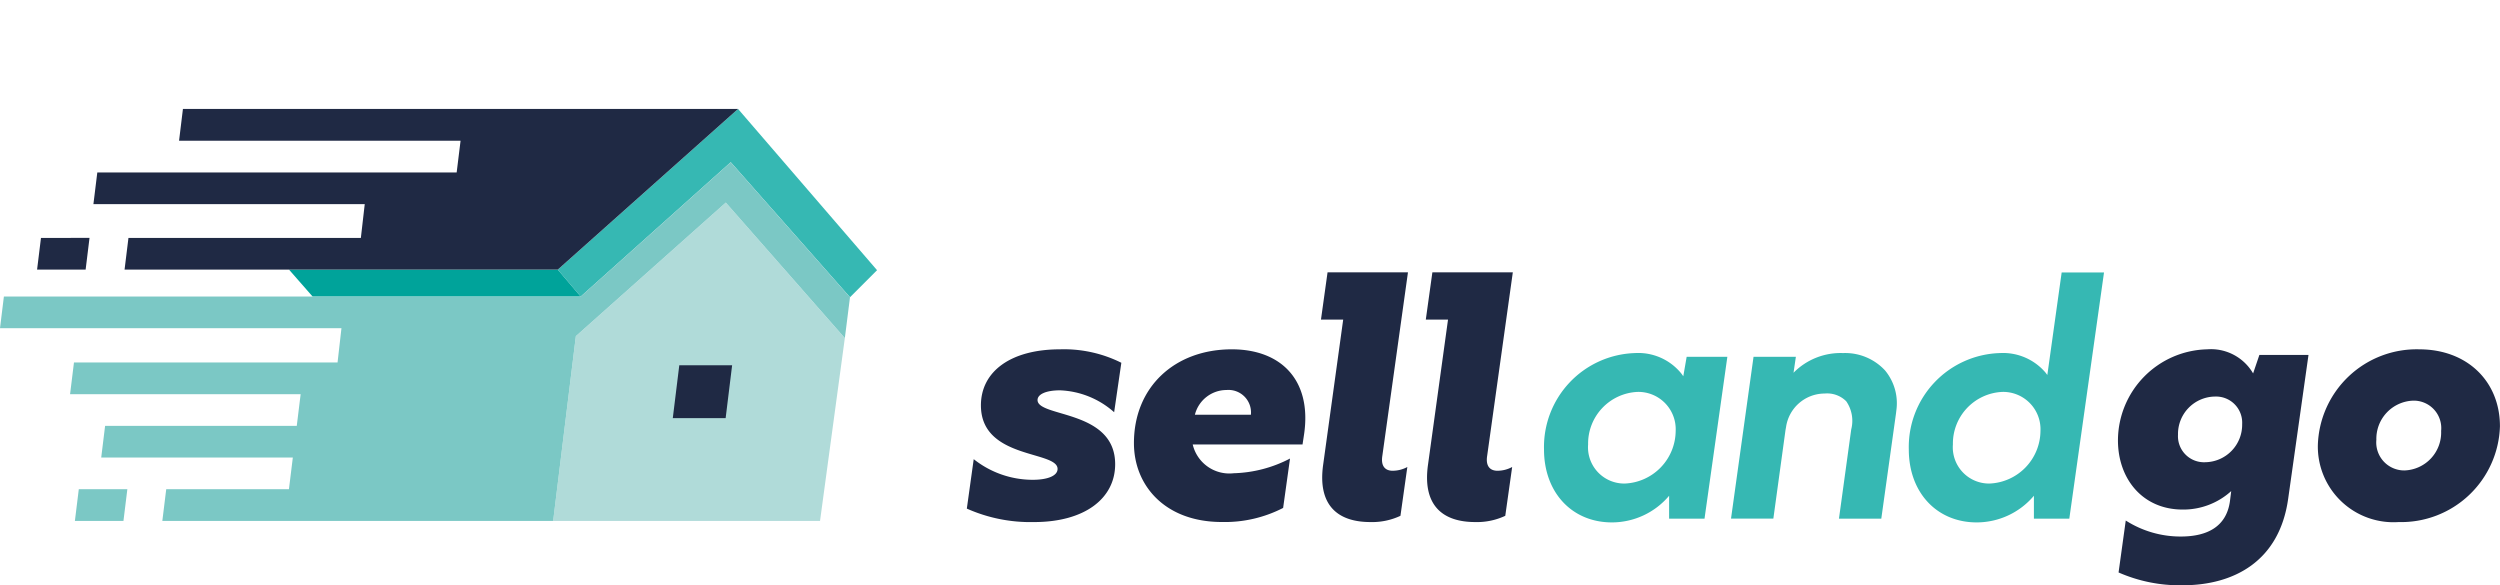<svg viewBox="0 0 183.59 42.98" xmlns="http://www.w3.org/2000/svg"><g fill-rule="evenodd"><path d="M77.847 25.653a9.414 9.414 0 014.5.988l-.529 3.631a6.349 6.349 0 00-3.971-1.608c-1.057 0-1.654.3-1.654.712 0 1.287 5.7.689 5.7 4.711 0 2.528-2.252 4.251-5.951 4.251A11.465 11.465 0 0171 37.35l.506-3.631a6.976 6.976 0 004.32 1.516c1.126 0 1.838-.3 1.838-.8 0-1.356-5.629-.689-5.629-4.665-.001-2.485 2.182-4.117 5.812-4.117zm12.613 0c3.63 0 5.882 2.275 5.308 6.228l-.115.758h-8.065a2.764 2.764 0 003.01 2.114 9.467 9.467 0 004.136-1.08l-.506 3.627a9.345 9.345 0 01-4.5 1.034c-4.159 0-6.456-2.666-6.456-5.791-.003-4.132 3.006-6.89 7.188-6.89zM103.395 20l-1.884 13.49c-.115.758.23 1.08.758 1.08a2.279 2.279 0 001.08-.276l-.506 3.585a4.882 4.882 0 01-2.206.459c-2.413 0-3.883-1.241-3.47-4.205l1.472-10.663h-1.632L97.49 20zm7.7 0l-1.886 13.49c-.115.758.23 1.08.758 1.08a2.279 2.279 0 001.08-.276l-.506 3.585a4.882 4.882 0 01-2.206.459c-2.413 0-3.883-1.241-3.469-4.205l1.471-10.663h-1.632l.483-3.47zm-21.026 8.641a2.4 2.4 0 00-2.321 1.815h4.113a1.654 1.654 0 00-1.792-1.815zm72.012-2.988a3.581 3.581 0 013.378 1.769l.46-1.355h3.607l-1.494 10.571c-.643 4.573-3.975 6.343-7.766 6.343a11.2 11.2 0 01-4.687-.942l.528-3.814a7.461 7.461 0 004.044 1.175c1.954 0 3.355-.735 3.608-2.6l.092-.736a5.229 5.229 0 01-3.561 1.356c-2.964 0-4.756-2.275-4.756-5.079a6.711 6.711 0 016.547-6.688zm15.577 0c3.539 0 5.928 2.367 5.928 5.653a7.259 7.259 0 01-7.444 7.032 5.554 5.554 0 01-5.928-5.653 7.259 7.259 0 017.444-7.032zm-.436 3.769a2.8 2.8 0 00-2.711 2.873 2.055 2.055 0 002.067 2.252 2.787 2.787 0 002.689-2.9 2.019 2.019 0 00-2.045-2.225zm-14.59-.3a2.747 2.747 0 00-2.688 2.8 1.912 1.912 0 002 2.022 2.752 2.752 0 002.711-2.8 1.918 1.918 0 00-2.023-2.021z" fill="#1f2944"/><path d="M120.069 25.928a4.069 4.069 0 013.416 1.521l.129.181.248-1.43h2.988l-1.677 11.887h-2.6v-1.681a5.5 5.5 0 01-4.2 1.957c-2.937 0-4.987-2.2-4.987-5.356a6.9 6.9 0 016.683-7.079zm34.441-5.917l-2.548 18.076h-2.6v-1.681a5.5 5.5 0 01-4.2 1.957c-2.936 0-4.987-2.2-4.987-5.356a6.9 6.9 0 016.688-7.079 4.1 4.1 0 013.347 1.428l.138.181 1.052-7.526zm-19.162 5.917a3.987 3.987 0 013.088 1.282 3.777 3.777 0 01.825 2.926l-.03.251-1.076 7.7h-3.109l.9-6.55a2.526 2.526 0 00-.365-2.068 1.974 1.974 0 00-1.519-.574l-.168.006a2.871 2.871 0 00-2.731 2.443l-.043.24-.892 6.5h-3.109l1.654-11.884h3.109l-.172 1.173a4.855 4.855 0 013.638-1.445zm-15.095 2.852a3.8 3.8 0 00-3.629 3.859 2.663 2.663 0 002.687 2.871 3.9 3.9 0 003.744-3.859 2.744 2.744 0 00-2.802-2.871zm26.789 0a3.8 3.8 0 00-3.629 3.859 2.663 2.663 0 002.687 2.871 3.9 3.9 0 003.744-3.859 2.744 2.744 0 00-2.802-2.871zM54.2 8L40.962 19.8l1.682 1.979 11.018-9.867 8.758 9.918 1.987-1.988z" fill="#36b8b3"/><path d="M40.62 38.254h19.6l1.821-13.421-8.741-9.957-11.012 9.81z" fill="#b0dbd9"/><path d="M53.288 30.706h-3.881l.477-3.881h3.88z" fill="#1f2944"/><path d="M21.224 19.8l1.735 1.979h19.685L40.961 19.8z" fill="#00a39a"/><path d="M9.352 35.927l-.286 2.327H5.5l.286-2.327zm44.31-24.015l8.758 9.918-.378 3-8.742-9.954-11.012 9.81-1.667 13.568h-28.7l.286-2.327h9.011l.286-2.327H7.433l.285-2.327h14.075l.285-2.327H5.146l.286-2.328h19.357l.286-2.516H0l.286-2.327h42.358z" fill="#7bc8c5"/><path d="M6.574 17.469L6.288 19.8H2.723l.286-2.327zM54.2 8L40.961 19.8H9.147l.286-2.327H26.5l.285-2.483H6.86l.286-2.327h26.39l.286-2.327H13.149L13.434 8z" fill="#1f2944"/></g></svg>